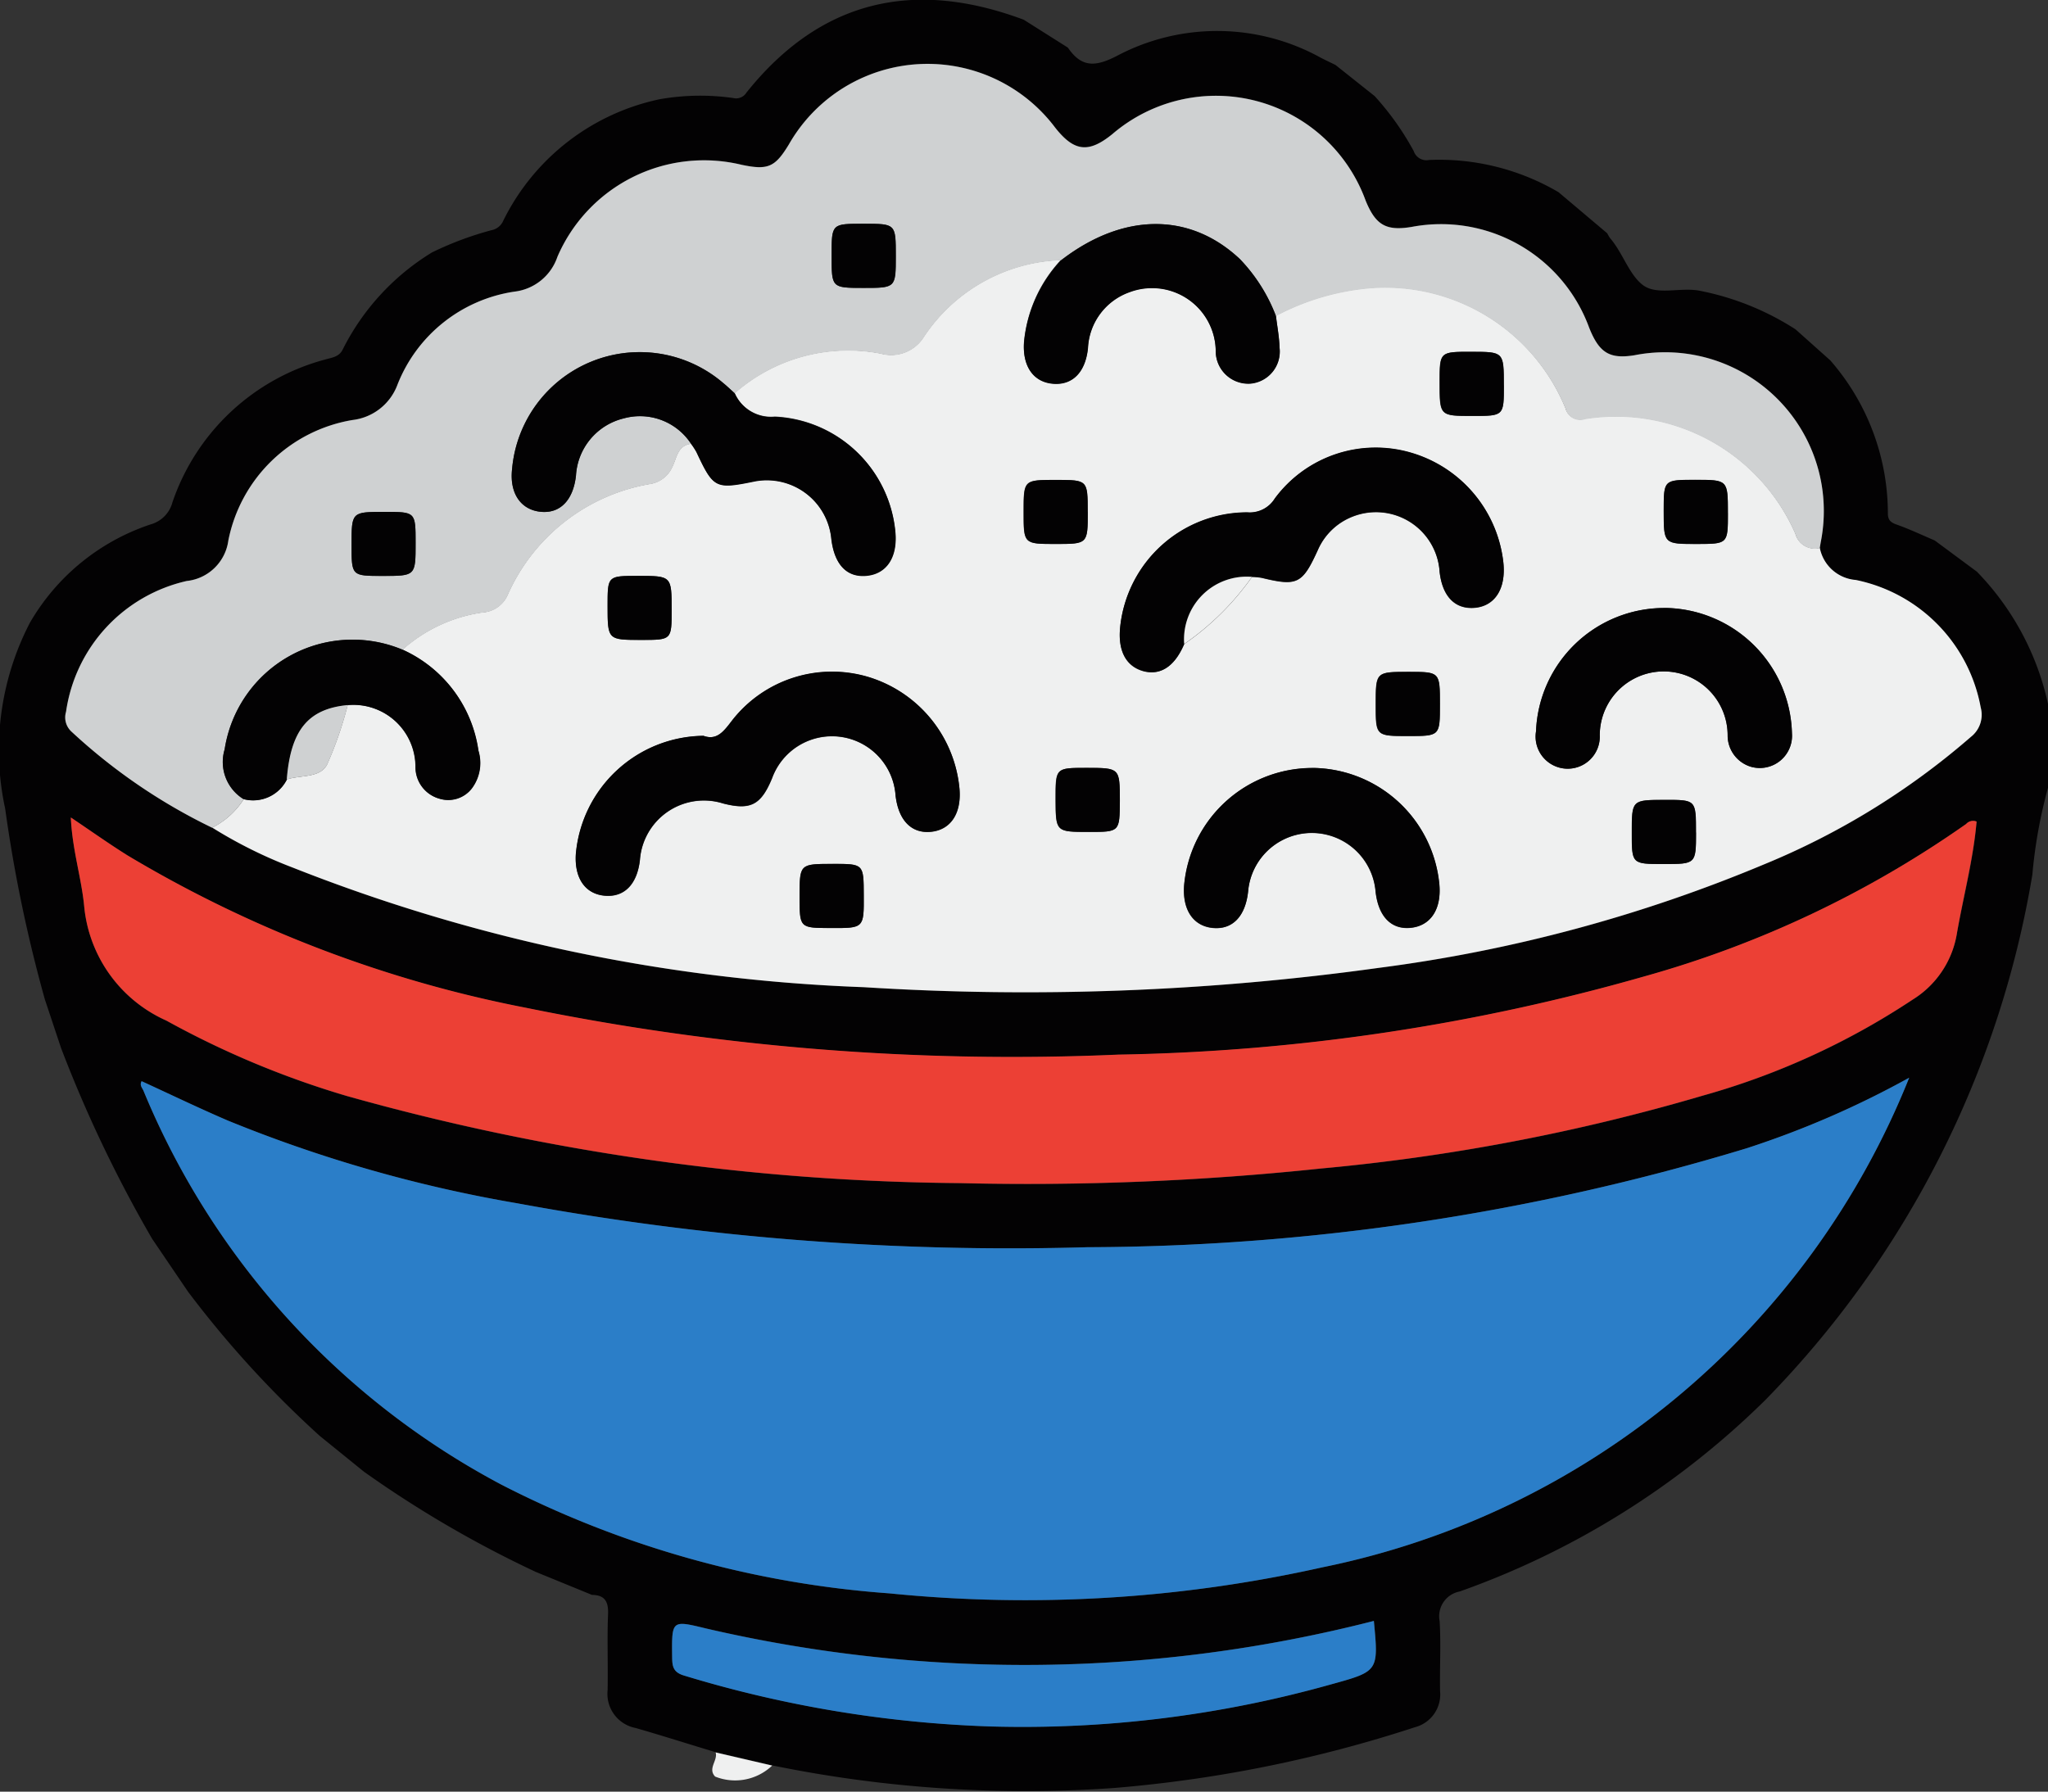 <svg xmlns="http://www.w3.org/2000/svg" width="61.05" height="53.422" viewBox="0 0 61.05 53.422"><rect x="0" y="0" width="61.05" height="53.422" fill="#333333" stroke="none"/><g transform="translate(-233.911 -281.372)"><path d="M281.823,288.329a.98.98,0,0,0,.089.15c.375.436.558,1.073.968,1.389s1.1.07,1.668.167a8.175,8.175,0,0,1,2.886,1.156l1.038.927a6.95,6.95,0,0,1,1.716,4.561c0,.189.073.267.254.331.389.137.763.315,1.143.477l1.256.93a8.132,8.132,0,0,1,2.12,3.943v2.5a14.583,14.583,0,0,0-.466,2.591,29.236,29.236,0,0,1-7.963,15.667,24.732,24.732,0,0,1-9.106,5.706.752.752,0,0,0-.6.886c.041.693,0,1.391.013,2.086a1.009,1.009,0,0,1-.754,1.077,39.071,39.071,0,0,1-8.961,1.81,37.625,37.625,0,0,1-10.192-.673l-1.685-.392c-.8-.242-1.588-.493-2.386-.723a1.036,1.036,0,0,1-.837-1.132c.015-.755-.018-1.511.013-2.265.015-.377-.1-.567-.479-.572l-1.677-.686a32.976,32.976,0,0,1-5.123-2.989l-1.318-1.068a30.849,30.849,0,0,1-3.926-4.3l-1.069-1.576a39.135,39.135,0,0,1-2.714-5.687l-.483-1.45a43.184,43.184,0,0,1-1.184-5.693,8.241,8.241,0,0,1,.739-5.538,6.541,6.541,0,0,1,3.606-2.934.926.926,0,0,0,.642-.655,6.608,6.608,0,0,1,4.54-4.255c.207-.062.43-.074.54-.31a7.139,7.139,0,0,1,2.658-2.887,9.767,9.767,0,0,1,1.77-.662.477.477,0,0,0,.354-.283,6.748,6.748,0,0,1,4.666-3.623,6.991,6.991,0,0,1,2.185-.036.363.363,0,0,0,.4-.163c2.216-2.771,5-3.392,8.266-2.17l1.313.83c.4.584.8.588,1.452.253a6.383,6.383,0,0,1,6.1.056c.141.071.283.139.425.208l1.168.928a8.312,8.312,0,0,1,1.165,1.64.4.4,0,0,0,.458.266,7.02,7.02,0,0,1,3.86.961Zm-41.585,17.722a13.742,13.742,0,0,0,2.384,1.185,51.352,51.352,0,0,0,17.039,3.572A76.437,76.437,0,0,0,275,310.234a44.467,44.467,0,0,0,11.508-3.092,22.268,22.268,0,0,0,6.151-3.795.836.836,0,0,0,.293-.879,4.751,4.751,0,0,0-3.724-3.8,1.187,1.187,0,0,1-1.072-.955l.029-.176a4.733,4.733,0,0,0-5.55-5.576c-.743.121-1.052-.068-1.355-.827a4.7,4.7,0,0,0-5.283-3c-.766.129-1.081-.05-1.378-.784a4.747,4.747,0,0,0-7.556-1.977c-.7.569-1.133.518-1.7-.2a4.758,4.758,0,0,0-7.935.5c-.413.684-.624.775-1.415.609a4.758,4.758,0,0,0-5.486,2.744,1.543,1.543,0,0,1-1.291,1.04,4.448,4.448,0,0,0-3.475,2.767,1.632,1.632,0,0,1-1.344,1.06,4.536,4.536,0,0,0-3.7,3.592,1.4,1.4,0,0,1-1.238,1.207,4.676,4.676,0,0,0-3.6,3.9.574.574,0,0,0,.157.587A17.044,17.044,0,0,0,240.238,306.051Zm50.585,7.454a27.5,27.5,0,0,1-4.845,2.105,68.238,68.238,0,0,1-19.646,2.95,80.911,80.911,0,0,1-17.012-1.311,41.047,41.047,0,0,1-8.617-2.465c-.865-.371-1.713-.781-2.57-1.174-.068.119.018.2.054.282a23.391,23.391,0,0,0,10.681,11.753,30,30,0,0,0,11.552,3.236,40.491,40.491,0,0,0,12.9-.775,23.985,23.985,0,0,0,17.5-14.6Zm-54.8-7.759c.042.979.323,1.816.4,2.676a4.158,4.158,0,0,0,2.449,3.384,26.814,26.814,0,0,0,5.37,2.245,69.542,69.542,0,0,0,18.28,2.6,83.389,83.389,0,0,0,10.771-.436,59.481,59.481,0,0,0,11.382-2.174,22.037,22.037,0,0,0,6.254-2.863,2.855,2.855,0,0,0,1.311-1.941c.2-1.126.5-2.234.592-3.366a.278.278,0,0,0-.311.072,31.288,31.288,0,0,1-9.583,4.542,60.683,60.683,0,0,1-15.683,2.335,72.4,72.4,0,0,1-17.658-1.395,36.755,36.755,0,0,1-11.882-4.543C237.167,306.537,236.64,306.161,236.022,305.746ZM274.866,329.7a41.954,41.954,0,0,1-19.911.224c-1.023-.248-1.017-.252-1.006.838,0,.276.016.464.357.567a35.265,35.265,0,0,0,9.12,1.517,33.947,33.947,0,0,0,10.17-1.256C275.007,331.2,275.008,331.207,274.866,329.7Z" transform="translate(0)" fill="#030203"></path><path d="M367.229,609.185l1.685.392a1.6,1.6,0,0,1-1.7.328C366.984,609.664,367.3,609.426,367.229,609.185Z" transform="translate(-111.985 -275.562)" fill="#eff0f0"></path><path d="M321.528,338.632a1.187,1.187,0,0,0,1.072.955,4.751,4.751,0,0,1,3.724,3.8.836.836,0,0,1-.293.879,22.268,22.268,0,0,1-6.151,3.795,44.468,44.468,0,0,1-11.508,3.093,76.437,76.437,0,0,1-15.341.575,51.35,51.35,0,0,1-17.039-3.572,13.737,13.737,0,0,1-2.384-1.185,2.4,2.4,0,0,0,.938-.85,1.126,1.126,0,0,0,1.283-.587c.411-.138.984-.033,1.2-.444a11.168,11.168,0,0,0,.615-1.776,1.853,1.853,0,0,1,2.018,1.863.972.972,0,0,0,.708.926.889.889,0,0,0,.967-.3,1.264,1.264,0,0,0,.2-1.131,3.9,3.9,0,0,0-2.26-3.01,4.548,4.548,0,0,1,2.384-1.109.877.877,0,0,0,.757-.539,5.686,5.686,0,0,1,4.227-3.29.87.87,0,0,0,.669-.5c.138-.261.151-.648.563-.7a2.064,2.064,0,0,1,.161.246c.51,1.084.56,1.11,1.753.866a1.935,1.935,0,0,1,2.268,1.728c.092.76.463,1.146,1.048,1.09s.913-.533.862-1.263a3.786,3.786,0,0,0-3.591-3.478,1.184,1.184,0,0,1-1.2-.7,5.121,5.121,0,0,1,4.359-1.179,1.147,1.147,0,0,0,1.28-.5,5.118,5.118,0,0,1,4.087-2.29,4.143,4.143,0,0,0-1.1,2.446c-.051.731.292,1.2.887,1.241.57.035.946-.357,1.019-1.063a1.86,1.86,0,0,1,1.24-1.669,1.9,1.9,0,0,1,2.569,1.739.97.97,0,0,0,1.03.988.96.96,0,0,0,.871-1.079c-.01-.315-.069-.628-.107-.942a7.3,7.3,0,0,1,2.877-.834,5.811,5.811,0,0,1,5.758,3.594.449.449,0,0,0,.586.311,5.84,5.84,0,0,1,6.266,3.427A.6.6,0,0,0,321.528,338.632ZM302.581,341.5a8.1,8.1,0,0,0,2.019-2,1.989,1.989,0,0,1,.293.028c1.059.256,1.209.184,1.671-.829a1.873,1.873,0,0,1,1.044-1,1.9,1.9,0,0,1,2.586,1.649c.08.718.443,1.106,1.008,1.076.628-.033.975-.558.892-1.35a3.855,3.855,0,0,0-2.735-3.271,3.741,3.741,0,0,0-4.079,1.361.876.876,0,0,1-.817.413,3.811,3.811,0,0,0-3.791,3.413c-.076.719.178,1.19.715,1.326C301.89,342.435,302.3,342.152,302.581,341.5Zm-14.334,2.737a3.864,3.864,0,0,0-3.8,3.532c-.044.731.293,1.2.891,1.238.565.037.936-.351,1.019-1.065a1.912,1.912,0,0,1,2.48-1.688c.819.21,1.13.049,1.461-.755a1.9,1.9,0,0,1,3.68.514c.084.744.475,1.146,1.058,1.086s.907-.543.848-1.275a3.85,3.85,0,0,0-2.726-3.343,3.779,3.779,0,0,0-4.053,1.3C288.858,344.095,288.653,344.384,288.247,344.234Zm28.664-3.812a3.827,3.827,0,0,0-3.844,3.675.957.957,0,1,0,1.9.114,1.906,1.906,0,0,1,3.812.011.974.974,0,0,0,.7.933.961.961,0,0,0,1.217-1A3.833,3.833,0,0,0,316.911,340.421Zm-10.5,4.771a3.84,3.84,0,0,0-3.835,3.5c-.054.729.272,1.213.855,1.27s.972-.342,1.052-1.086a1.907,1.907,0,0,1,3.8-.005c.081.747.467,1.147,1.05,1.087s.91-.542.853-1.271A3.832,3.832,0,0,0,306.412,345.192Zm12.376-7.6c0-.992,0-.992-.982-.992-.931,0-.931,0-.931.921,0,.991,0,.991.982.991C318.789,338.513,318.789,338.513,318.789,337.592ZM286.4,341.375c.9,0,.9,0,.9-.89,0-1.019,0-1.019-1.009-1.019-.9,0-.9,0-.9.89C285.393,341.375,285.393,341.375,286.4,341.375Zm13.3-3.815c0-.956,0-.956-.953-.956s-.956,0-.956.953,0,.956.953.956S299.706,338.513,299.706,337.56Zm10.5,5.733c0-.965,0-.965-.934-.965-.979,0-.979,0-.979.977,0,.936,0,.936.962.936S310.2,344.241,310.2,343.294Zm-10.46,3.807c.916,0,.916,0,.916-.935,0-.973,0-.973-1-.974-.913,0-.913,0-.913.933C298.751,347.1,298.751,347.1,299.745,347.1Zm12.365-13.315c0-1,0-1-.973-1-.941,0-.941,0-.94.912,0,1,0,1,.973,1C312.11,334.7,312.11,334.7,312.11,333.785Zm5.728,13.332c0-.973,0-.973-.923-.972-.988,0-.988,0-.989.967,0,.945,0,.945.95.945S317.837,348.057,317.838,347.117Zm-25.728.937c-.992,0-.992,0-.992.978,0,.929,0,.929.92.934,1,.005,1,.005.992-.978C293.025,348.053,293.025,348.053,292.11,348.053Z" transform="translate(-33.369 -40.923)" fill="#eff0f0"></path><path d="M312.956,482.971a23.984,23.984,0,0,1-17.5,14.6,40.489,40.489,0,0,1-12.9.775A30,30,0,0,1,271,495.11a23.391,23.391,0,0,1-10.681-11.753c-.036-.082-.122-.163-.054-.282.857.393,1.7.8,2.57,1.174a41.048,41.048,0,0,0,8.617,2.465,80.913,80.913,0,0,0,17.012,1.311,68.239,68.239,0,0,0,19.646-2.95A27.5,27.5,0,0,0,312.956,482.971Z" transform="translate(-22.132 -169.466)" fill="#2b7ec8"></path><path d="M275.836,299.163a5.118,5.118,0,0,0-4.087,2.29,1.147,1.147,0,0,1-1.28.5,5.121,5.121,0,0,0-4.359,1.179c-.117-.105-.23-.216-.353-.315a3.82,3.82,0,0,0-6.286,2.565c-.082.729.261,1.215.841,1.279s.98-.337,1.063-1.077a1.865,1.865,0,0,1,1.421-1.706,1.819,1.819,0,0,1,2.013.762c-.412.047-.425.435-.563.7a.87.87,0,0,1-.669.5,5.686,5.686,0,0,0-4.227,3.29.876.876,0,0,1-.757.539,4.549,4.549,0,0,0-2.384,1.109,3.857,3.857,0,0,0-5.307,2.97,1.3,1.3,0,0,0,.568,1.486,2.4,2.4,0,0,1-.938.85,17.046,17.046,0,0,1-4.2-2.871.574.574,0,0,1-.157-.587,4.676,4.676,0,0,1,3.6-3.9,1.4,1.4,0,0,0,1.238-1.207,4.535,4.535,0,0,1,3.7-3.592,1.632,1.632,0,0,0,1.344-1.06,4.448,4.448,0,0,1,3.475-2.767,1.543,1.543,0,0,0,1.291-1.04,4.758,4.758,0,0,1,5.486-2.744c.791.167,1,.075,1.415-.609a4.758,4.758,0,0,1,7.935-.5c.566.719.994.769,1.7.2a4.747,4.747,0,0,1,7.556,1.977c.3.734.612.913,1.378.784a4.7,4.7,0,0,1,5.283,3c.3.759.612.947,1.355.827a4.733,4.733,0,0,1,5.55,5.576l-.029.176a.6.6,0,0,1-.725-.419,5.84,5.84,0,0,0-6.266-3.427.449.449,0,0,1-.586-.311,5.811,5.811,0,0,0-5.758-3.594,7.3,7.3,0,0,0-2.877.834,5.029,5.029,0,0,0-1.07-1.693C279.68,297.725,277.691,297.733,275.836,299.163Zm-20.227,9.412c.986,0,.986,0,.986-.982,0-.927,0-.927-.923-.927-.986,0-.986,0-.986.983C254.686,308.575,254.686,308.575,255.609,308.575Zm14.349-10.5c-.964,0-.964,0-.964.949s0,.964.95.964.963,0,.963-.948C270.907,298.075,270.907,298.075,269.958,298.075Z" transform="translate(-10.295 -10.031)" fill="#cfd1d2"></path><path d="M247.155,434.292c.618.415,1.145.79,1.693,1.132a36.756,36.756,0,0,0,11.882,4.543,72.4,72.4,0,0,0,17.658,1.395,60.683,60.683,0,0,0,15.683-2.335,31.289,31.289,0,0,0,9.583-4.542.278.278,0,0,1,.311-.072c-.1,1.132-.4,2.24-.592,3.366a2.855,2.855,0,0,1-1.311,1.941,22.038,22.038,0,0,1-6.254,2.863,59.481,59.481,0,0,1-11.382,2.174,83.388,83.388,0,0,1-10.771.436,69.543,69.543,0,0,1-18.28-2.6,26.815,26.815,0,0,1-5.37-2.245,4.158,4.158,0,0,1-2.449-3.384C247.478,436.108,247.2,435.271,247.155,434.292Z" transform="translate(-11.133 -128.546)" fill="#ec4035"></path><path d="M380.528,584.593c.143,1.5.141,1.5-1.271,1.89a33.948,33.948,0,0,1-10.17,1.256,35.259,35.259,0,0,1-9.12-1.517c-.34-.1-.354-.291-.357-.567-.011-1.09-.017-1.086,1.006-.838a41.956,41.956,0,0,0,19.911-.224Z" transform="translate(-105.663 -254.89)" fill="#2b7ec8"></path><path d="M345.375,408.948c.406.15.611-.139.854-.458a3.779,3.779,0,0,1,4.053-1.3,3.85,3.85,0,0,1,2.726,3.343c.059.731-.263,1.215-.848,1.275s-.974-.342-1.058-1.086a1.9,1.9,0,0,0-3.68-.514c-.331.8-.642.965-1.461.755a1.912,1.912,0,0,0-2.48,1.688c-.083.713-.454,1.1-1.019,1.065-.6-.039-.935-.507-.891-1.238A3.864,3.864,0,0,1,345.375,408.948Z" transform="translate(-90.496 -105.638)" fill="#030203"></path><path d="M445.254,370.969c-.276.656-.691.938-1.193.812-.537-.136-.791-.606-.715-1.326a3.811,3.811,0,0,1,3.791-3.413.876.876,0,0,0,.817-.413,3.741,3.741,0,0,1,4.079-1.361,3.855,3.855,0,0,1,2.735,3.271c.083.793-.264,1.317-.892,1.35-.565.03-.928-.358-1.008-1.076a1.9,1.9,0,0,0-2.586-1.649,1.873,1.873,0,0,0-1.045,1c-.462,1.014-.613,1.086-1.671.829a1.984,1.984,0,0,0-.292-.028A1.867,1.867,0,0,0,445.254,370.969Z" transform="translate(-176.042 -70.396)" fill="#030203"></path><path d="M334.958,349.867a1.819,1.819,0,0,0-2.013-.762,1.865,1.865,0,0,0-1.421,1.706c-.083.74-.479,1.141-1.063,1.077s-.924-.549-.841-1.279a3.82,3.82,0,0,1,6.286-2.565c.123.1.235.209.353.315a1.184,1.184,0,0,0,1.2.7,3.786,3.786,0,0,1,3.591,3.478c.052.73-.274,1.207-.862,1.263s-.955-.33-1.048-1.09a1.935,1.935,0,0,0-2.268-1.728c-1.193.244-1.243.218-1.753-.866A2.068,2.068,0,0,0,334.958,349.867Z" transform="translate(-80.443 -55.257)" fill="#030203"></path><path d="M426.506,324.363c1.854-1.43,3.844-1.438,5.335-.033a5.029,5.029,0,0,1,1.07,1.693c.037.314.1.627.107.942a.96.96,0,0,1-.871,1.079.97.97,0,0,1-1.03-.988,1.9,1.9,0,0,0-2.569-1.739,1.86,1.86,0,0,0-1.24,1.669c-.073.707-.449,1.1-1.019,1.063-.6-.037-.938-.51-.887-1.241A4.144,4.144,0,0,1,426.506,324.363Z" transform="translate(-160.964 -35.231)" fill="#030203"></path><path d="M525.016,395.092a3.833,3.833,0,0,1,3.787,3.737.961.961,0,0,1-1.217,1,.974.974,0,0,1-.7-.933,1.906,1.906,0,0,0-3.812-.011.957.957,0,1,1-1.9-.114A3.826,3.826,0,0,1,525.016,395.092Z" transform="translate(-241.474 -95.593)" fill="#030203"></path><path d="M276.318,405.831a1.3,1.3,0,0,1-.568-1.486,3.857,3.857,0,0,1,5.307-2.97,3.9,3.9,0,0,1,2.26,3.01,1.264,1.264,0,0,1-.2,1.131.889.889,0,0,1-.967.3.972.972,0,0,1-.708-.926,1.853,1.853,0,0,0-2.018-1.863c-1.183.113-1.7.748-1.819,2.22A1.126,1.126,0,0,1,276.318,405.831Z" transform="translate(-35.142 -100.63)" fill="#030203"></path><path d="M459.166,425.023a3.832,3.832,0,0,1,3.778,3.493c.057.729-.266,1.211-.853,1.271s-.97-.341-1.05-1.087a1.907,1.907,0,0,0-3.8.005c-.081.745-.467,1.143-1.052,1.086s-.909-.541-.855-1.27A3.84,3.84,0,0,1,459.166,425.023Z" transform="translate(-186.123 -120.754)" fill="#030203"></path><path d="M546.983,372.112c0,.921,0,.921-.931.921-.982,0-.982,0-.982-.991,0-.921,0-.921.931-.921C546.983,371.12,546.983,371.12,546.983,372.112Z" transform="translate(-261.564 -75.443)" fill="#030203"></path><path d="M348.56,391.009c-1.009,0-1.009,0-1.009-1.019,0-.89,0-.89.9-.89,1.009,0,1.009,0,1.009,1.019C349.46,391.009,349.46,391.009,348.56,391.009Z" transform="translate(-95.527 -90.557)" fill="#030203"></path><path d="M427.28,372.1c0,.953,0,.953-.956.953s-.953,0-.953-.956,0-.953.956-.953S427.28,371.142,427.28,372.1Z" transform="translate(-160.943 -75.461)" fill="#030203"></path><path d="M493.13,408.023c0,.948,0,.948-.95.948s-.962,0-.962-.936c0-.977,0-.977.979-.977C493.13,407.058,493.13,407.058,493.13,408.023Z" transform="translate(-216.294 -105.653)" fill="#030203"></path><path d="M432.349,426.925c-.993,0-.993,0-.994-.977,0-.933,0-.933.913-.933,1,0,1,0,1,.974C433.265,426.925,433.265,426.925,432.349,426.925Z" transform="translate(-165.974 -120.748)" fill="#030203"></path><path d="M505.081,348.176c0,.912,0,.912-.939.912-.972,0-.972,0-.973-1,0-.914,0-.914.94-.912C505.081,347.177,505.081,347.177,505.081,348.176Z" transform="translate(-226.34 -55.315)" fill="#030203"></path><path d="M541.018,431.974c0,.941,0,.941-.963.941s-.95,0-.95-.945c0-.966,0-.966.989-.967C541.019,431,541.019,431,541.018,431.974Z" transform="translate(-256.549 -125.781)" fill="#030203"></path><path d="M384.46,442.975c.916,0,.916,0,.92.934.005.984.005.984-.992.978-.92,0-.92,0-.92-.934C383.468,442.975,383.468,442.975,384.46,442.975Z" transform="translate(-125.719 -135.845)" fill="#030203"></path><path d="M287.538,415.479c.116-1.473.636-2.108,1.819-2.22a11.166,11.166,0,0,1-.615,1.776C288.522,415.446,287.949,415.341,287.538,415.479Z" transform="translate(-45.079 -110.865)" fill="#cfd1d2"></path><path d="M455.385,391.294a1.867,1.867,0,0,1,2.019-2A8.1,8.1,0,0,1,455.385,391.294Z" transform="translate(-186.173 -90.721)" fill="#eff0f0"></path><path d="M300.586,379.037c-.923,0-.923,0-.923-.927,0-.982,0-.982.986-.982.923,0,.923,0,.923.927C301.572,379.037,301.572,379.037,300.586,379.037Z" transform="translate(-55.272 -80.493)" fill="#030203"></path><path d="M390.4,323.232c.949,0,.949,0,.949.964,0,.948,0,.948-.963.948s-.949,0-.95-.964S389.433,323.232,390.4,323.232Z" transform="translate(-130.733 -35.188)" fill="#030203"></path></g></svg>